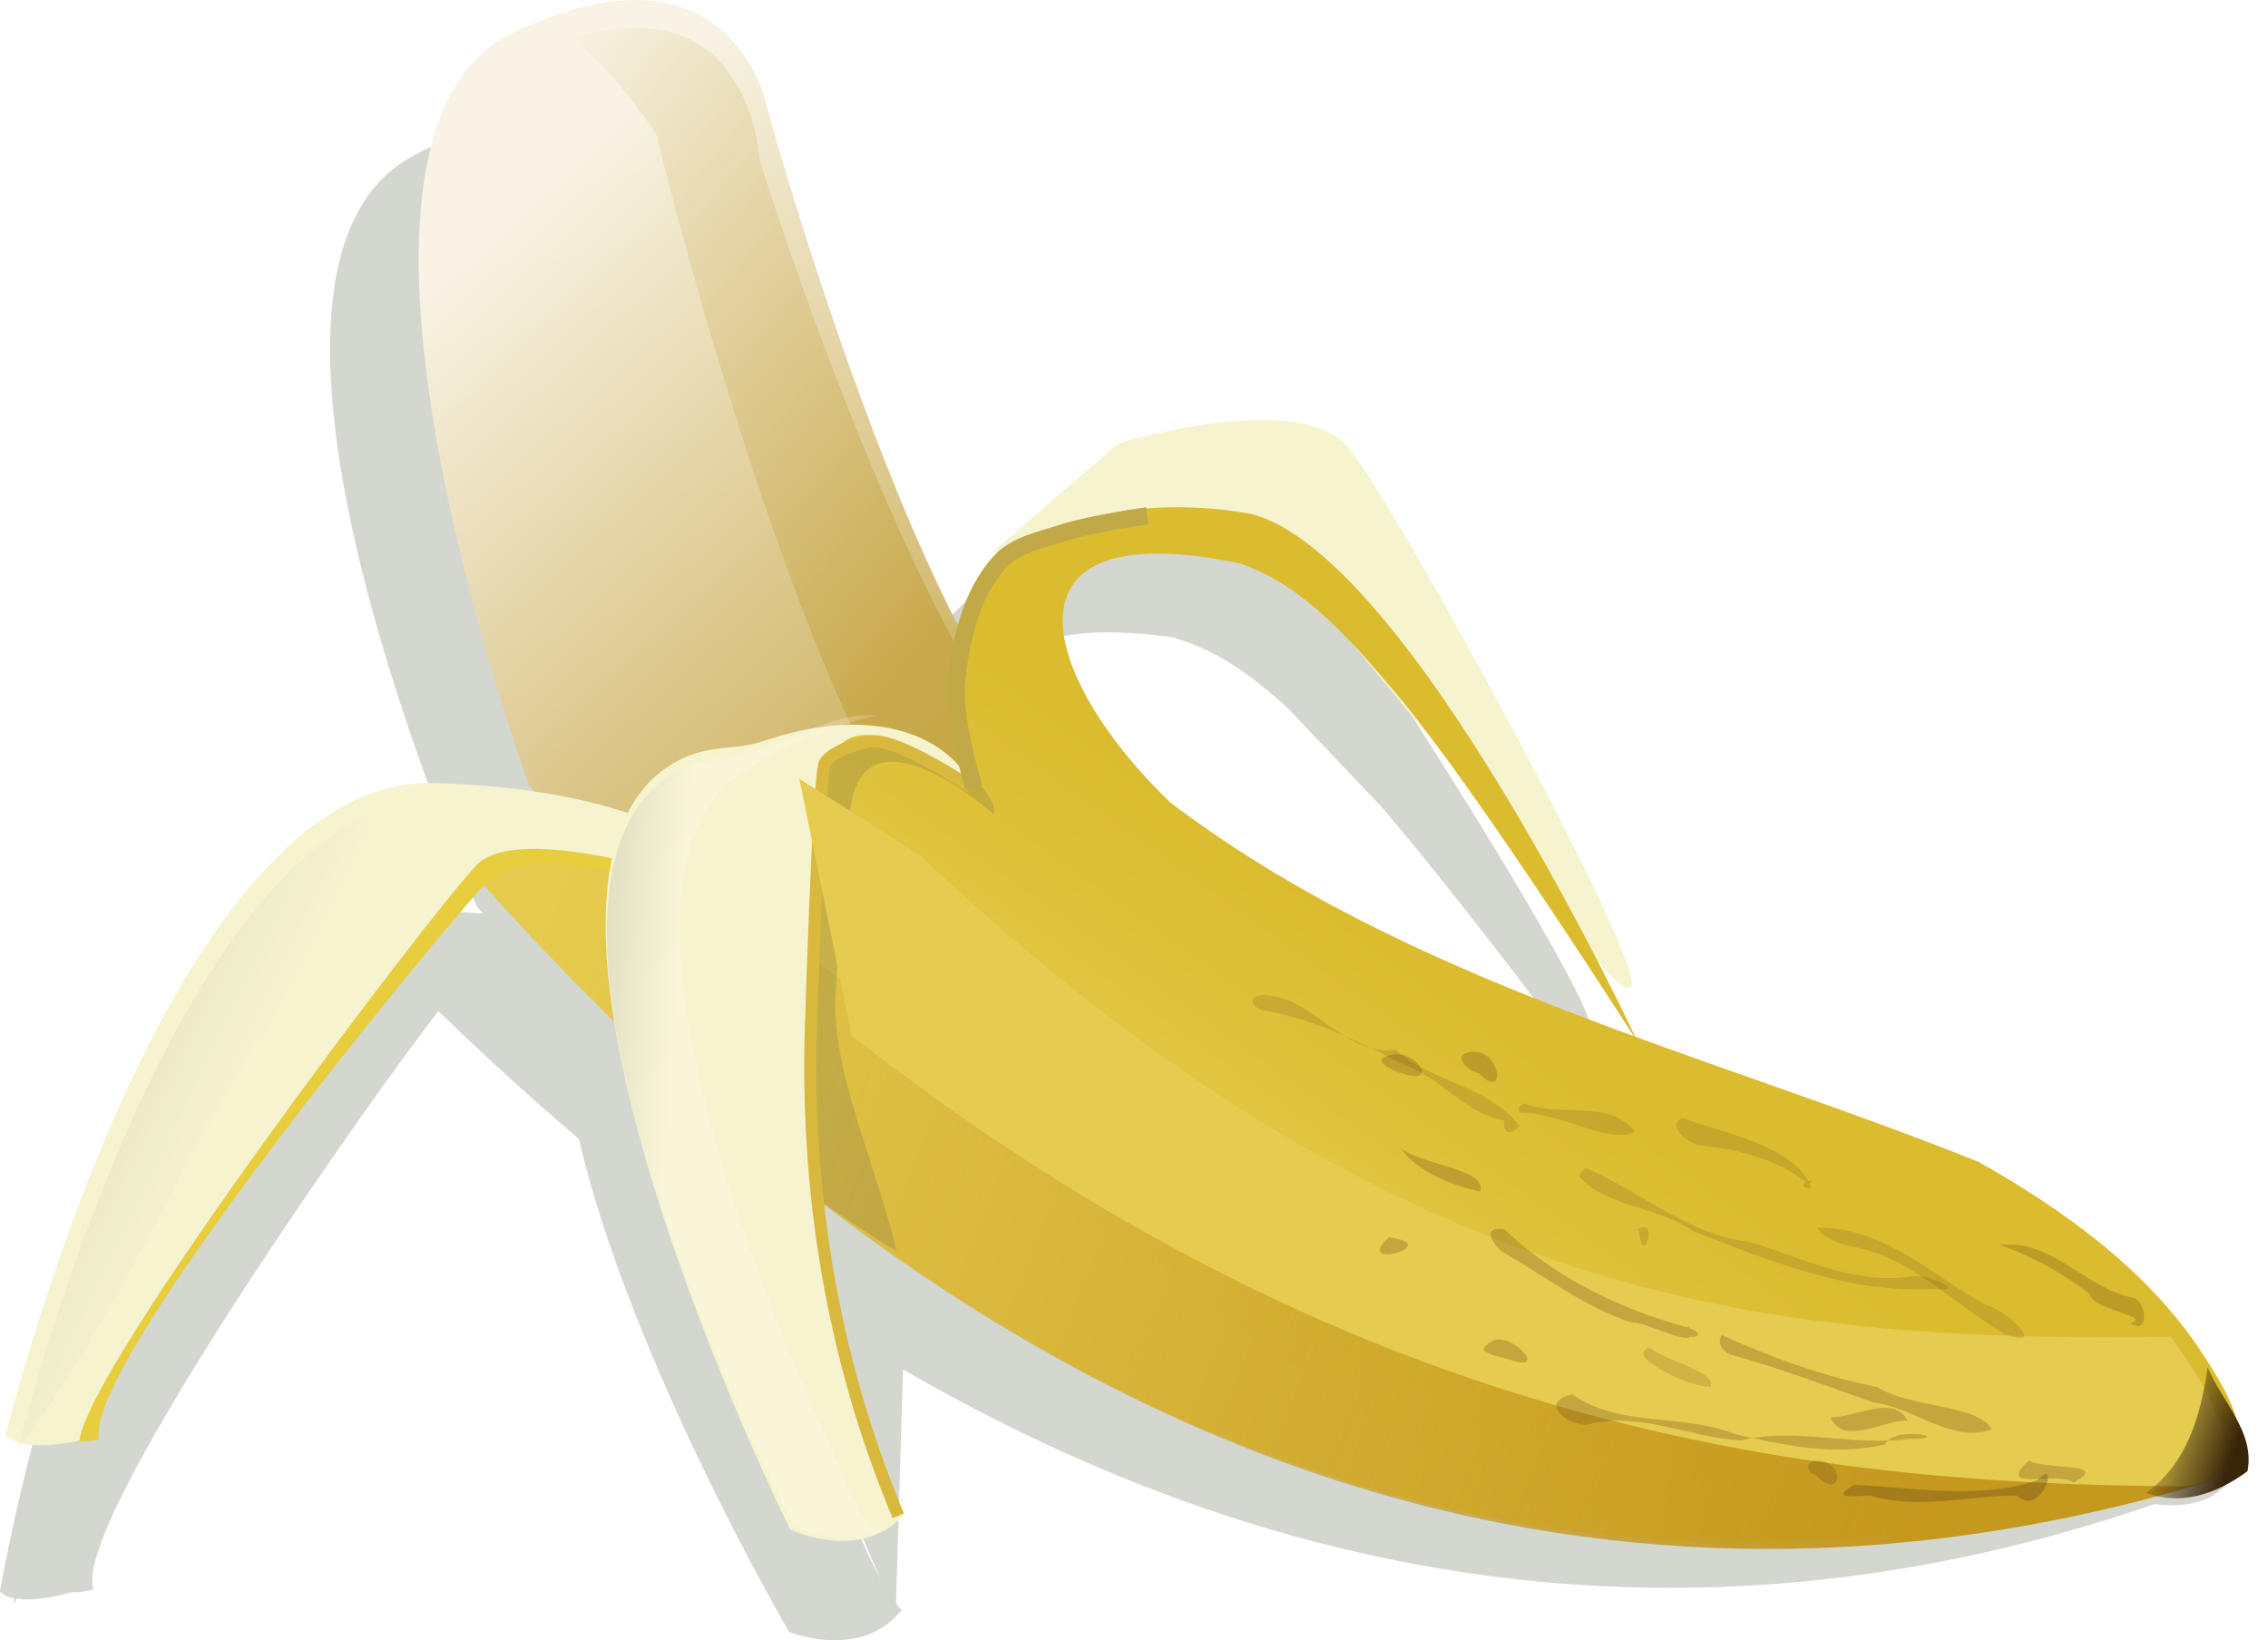<?xml version="1.0" encoding="UTF-8" standalone="no"?>
<!-- Created with Inkscape (http://www.inkscape.org/) -->
<svg
    xmlns:inkscape="http://www.inkscape.org/namespaces/inkscape"
    xmlns:rdf="http://www.w3.org/1999/02/22-rdf-syntax-ns#"
    xmlns="http://www.w3.org/2000/svg"
    xmlns:sodipodi="http://sodipodi.sourceforge.net/DTD/sodipodi-0.dtd"
    xmlns:cc="http://creativecommons.org/ns#"
    xmlns:xlink="http://www.w3.org/1999/xlink"
    xmlns:dc="http://purl.org/dc/elements/1.1/"
    xmlns:svg="http://www.w3.org/2000/svg"
    xmlns:ns1="http://sozi.baierouge.fr"
    id="svg4930"
    sodipodi:docname="Documento nuevo 12"
    viewBox="0 0 262.8 190.08"
    version="1.1"
    inkscape:version="0.47pre4 r22446"
  >
  <defs
      id="defs4932"
    >
    <linearGradient
        id="linearGradient5586"
        inkscape:collect="always"
      >
      <stop
          id="stop5588"
          style="stop-color:#888a85"
          offset="0"
      />
      <stop
          id="stop5590"
          style="stop-color:#888a85;stop-opacity:0"
          offset="1"
      />
    </linearGradient
    >
    <filter
        id="filter5635"
        inkscape:collect="always"
        color-interpolation-filters="sRGB"
      >
      <feGaussianBlur
          id="feGaussianBlur5637"
          stdDeviation="1.04"
          inkscape:collect="always"
      />
    </filter
    >
    <filter
        id="filter5666"
        inkscape:collect="always"
        color-interpolation-filters="sRGB"
      >
      <feGaussianBlur
          id="feGaussianBlur5668"
          stdDeviation="0.353"
          inkscape:collect="always"
      />
    </filter
    >
    <linearGradient
        id="linearGradient6155"
        y2="118.66"
        gradientUnits="userSpaceOnUse"
        x2="-50.205"
        gradientTransform="translate(4.9106e-7 1.591)"
        y1="152.42"
        x1="-29.494"
        inkscape:collect="always"
      >
      <stop
          id="stop5662"
          style="stop-color:#c7a748;stop-opacity:.945"
          offset="0"
      />
      <stop
          id="stop5664"
          style="stop-color:#f8f3e5"
          offset="1"
      />
    </linearGradient
    >
    <linearGradient
        id="linearGradient6192"
        y2="196.62"
        gradientUnits="userSpaceOnUse"
        x2="-87.625"
        gradientTransform="matrix(1.884 -.672 .672 1.884 90.758 -310.05)"
        y1="193.79"
        x1="-94.066"
        inkscape:collect="always"
      >
      <stop
          id="stop5618"
          style="stop-color:#555753"
          offset="0"
      />
      <stop
          id="stop5620"
          style="stop-color:#ffffff;stop-opacity:.982"
          offset="1"
      />
    </linearGradient
    >
    <linearGradient
        id="linearGradient6197"
        y2="161.44"
        xlink:href="#linearGradient5586"
        gradientUnits="userSpaceOnUse"
        x2="-72.372"
        gradientTransform="matrix(1.884 -.672 .672 1.884 39.799 -225.28)"
        y1="152.48"
        x1="-81.211"
        inkscape:collect="always"
    />
    <linearGradient
        id="linearGradient6205"
        y2="166.68"
        gradientUnits="userSpaceOnUse"
        x2="-61.251"
        gradientTransform="matrix(1.884 -.672 .672 1.884 39.799 -225.28)"
        y1="225.02"
        x1="4.243"
        inkscape:collect="always"
      >
      <stop
          id="stop5596"
          style="stop-color:#c5981e"
          offset="0"
      />
      <stop
          id="stop5598"
          style="stop-color:#c5981e;stop-opacity:0"
          offset="1"
      />
    </linearGradient
    >
    <linearGradient
        id="linearGradient6208"
        y2="187.07"
        gradientUnits="userSpaceOnUse"
        x2="-5.75"
        gradientTransform="matrix(1.884 -.672 .672 1.884 39.799 -225.28)"
        y1="200.59"
        x1="-25.25"
        inkscape:collect="always"
      >
      <stop
          id="stop5547"
          style="stop-color:#e6cb4e"
          offset="0"
      />
      <stop
          id="stop5549"
          style="stop-color:#dbbc2f"
          offset="1"
      />
    </linearGradient
    >
    <linearGradient
        id="linearGradient6213"
        y2="126.44"
        gradientUnits="userSpaceOnUse"
        x2="-54.802"
        gradientTransform="matrix(1.884 -.672 .672 1.884 39.799 -225.28)"
        y1="166.53"
        x1="-38"
        inkscape:collect="always"
      >
      <stop
          id="stop5643"
          style="stop-color:#caac53"
          offset="0"
      />
      <stop
          id="stop5645"
          style="stop-color:#f8f3e5"
          offset="1"
      />
    </linearGradient
    >
    <linearGradient
        id="linearGradient6222"
        y2="141.24"
        gradientUnits="userSpaceOnUse"
        x2="168.75"
        gradientTransform="matrix(2 0 0 2 -110.14 -105.74)"
        y1="142.96"
        x1="173.63"
        inkscape:collect="always"
      >
      <stop
          id="stop6218"
          style="stop-color:#382509"
          offset="0"
      />
      <stop
          id="stop6220"
          style="stop-color:#382509;stop-opacity:0"
          offset="1"
      />
    </linearGradient
    >
    <filter
        id="filter6224"
        inkscape:collect="always"
      >
      <feGaussianBlur
          id="feGaussianBlur6226"
          stdDeviation="3.269"
          inkscape:collect="always"
      />
    </filter
    >
  </defs
  >
  <sodipodi:namedview
      id="namedview4934"
      bordercolor="#666666"
      inkscape:pageshadow="2"
      inkscape:guide-bbox="true"
      pagecolor="#ffffff"
      inkscape:window-height="950"
      inkscape:window-maximized="1"
      inkscape:zoom="1"
      inkscape:window-x="0"
      showgrid="false"
      borderopacity="1.0"
      inkscape:current-layer="layer1"
      inkscape:cx="182.06133"
      inkscape:cy="63.234271"
      showguides="true"
      inkscape:window-y="25"
      inkscape:window-width="1280"
      inkscape:pageopacity="0.0"
      inkscape:document-units="mm"
  />
  <g
      id="layer1"
      inkscape:label="Layer 1"
      inkscape:groupmode="layer"
      transform="translate(21.263 -10.703)"
    >
    <path
        id="path6019"
        style="filter:url(#filter6224);fill:#d3d7cf"
        d="m30.726 26.742c-1.401 0.611-2.876 1.334-4.426 2.202-24.797 13.895 7.744 86.895 7.744 86.895l0.661 0.735c-3.437-0.269-7.257-0.36-11.606-0.191-31.097 1.214-44.362 78.724-44.362 78.724s0.37 0.565 1.663 0.843c-0.026 0.144-0.151 0.748-0.151 0.748 0.158-0.243 0.275-0.49 0.43-0.733 1.244 0.211 3.228 0.106 6.421-0.754 0.656 0.031 1.428-0.036 2.452-0.319-2.685-7.891 33.693-59.138 39.995-67.002 5.462 5.303 10.894 10.237 16.267 14.794 6.02 25.818 24.368 57.149 24.368 57.149s8.365 3.355 13.008-2.534c-0.202-0.26-0.431-0.54-0.629-0.817l0.809-27.079c59.005 34.191 110.04 27.659 145 15.605 3.344 0.45 7.142-0.112 8.836-3.034 0.245-0.223 0.464-0.483 0.602-0.808 0.357-0.839 0.22-0.967-0.12-0.902-0.009-1.253-0.401-2.441-0.933-3.548-0.616-2.938-2.885-5.994-4.681-8.391-6.836-9.125-17.157-15.51-27.447-20.421-13.374-4.322-27.122-7.824-40.721-11.77-0.558-0.999-2.248-4.01-5.085-8.692 2.322 2.452 4.143 3.932 4.284 2.632 0.435-4.008-30.793-53.12-36.94-59.713-6.147-6.593-26.713 1.282-26.713 1.282l-13.703 13.61 3.376-0.858c-0.912 0.501-1.724 1.113-2.368 1.919-2.004 2.51-3.066 5.658-3.605 8.935-13.975-22.509-26.825-59.348-26.825-59.348s-4.597-18.314-25.605-9.156zm70.003 57.982c3.195-0.88 7.717-1.02 13.836-0.168 5.123 1.381 9.52 4.644 13.527 8.353l10.714 11.284c9.9 11.595 23.411 29.808 24.941 31.877-19.353-5.622-38.379-12.125-55.426-23.292-6.568-5.49-11.692-12.007-13.329-17.439l5.736-10.614zm-25.311 95.376c1.506 4.543 3.305 9.104 5.386 13.606-2.11-3.707-3.844-8.411-5.386-13.606z"
    />
    <path
        id="path5639"
        style="fill:url(#linearGradient6213)"
        d="m40.033 101.66s-27.506-75.023-1.815-87.188 29.486 9.003 29.486 9.003 22.508 82.06 41.012 79.215c18.504-2.845-55.801 16.146-55.801 16.146l-12.882-17.18z"
    />
    <path
        id="path5649"
        sodipodi:nodetypes="cccscc"
        style="filter:url(#filter5666);fill:url(#linearGradient6155)"
        transform="matrix(1.884 -.672 .672 1.884 39.799 -225.28)"
        d="m-37.788 114.15c1.657 2.978 2.602 6.76 2.602 6.76s-3.675 34.538 1.211 46.459c8.534 0.677 15.999 1.145 11.344 0.25-9.192-1.768-7.414-43.304-7.414-43.304s2.881-9.758-7.742-10.165z"
    />
    <path
        id="path5628"
        style="fill:#f6f3cf"
        d="m93.707 74.728 14.603-12.639s21.058-6.448 26.738 0.55c5.681 6.998 33.472 58.134 32.764 62.103-0.708 3.969-15.093-18.505-15.093-18.505l-27.09-32.809-14.43-1.755-17.493 3.052z"
    />
    <path
        id="path5015"
        sodipodi:nodetypes="ccsscsccscccsss"
        style="fill:url(#linearGradient6208)"
        d="m231.59 181.99c-47.363 13.752-123.3 18.446-203.78-76.722-0.997-4.9 13.664 7.805 23.115 3.768 0 0 20.399-14.682 31.923-13.636 3.521 0.32 5.689 7.45 8.844 5.855-4.811-9.027-1.795-18.662 2.96-24.328 6.409-7.636 19.662-8.417 29.161-6.646 18.522 4.942 44.778 61.356 44.778 61.356s-18.923-29.718-27.902-40.348c-5.113-6.053-10.719-12.696-18.21-15.277-29.189-6.129-23.007 13.421-8.146 27.679 27.7 20.991 62.016 28.973 93.684 41.663 9.93 5.604 19.766 12.7 25.96 22.272 2.309 3.567 5.536 8.439 3.609 12.226-0.962 1.891-3.957 1.546-5.994 2.138z"
    />
    <path
        id="path5527"
        sodipodi:nodetypes="csscssccc"
        style="fill:url(#linearGradient6205)"
        d="m27.604 105.21c80.484 95.167 157.87 91.488 205.23 77.736 2.037-0.591 2.139-0.444 3.101-2.335 1.367-2.687 0.353 1.566-1.3-1.36-9.747 1.532-4.742-6.642-15.822-7.336-2.913-0.183-22.991 5.125-25.986 4.77-40.402-4.801-86.449-22.606-136.35-69.597-2.577 1.647-4.29 2.857-4.29 2.857-10.456 2.761-16.54-4.258-24.587-4.734z"
    />
    <path
        id="path5570"
        sodipodi:nodetypes="csccsc"
        style="fill:#e8ce3d"
        d="m65.83 116.11s-25.015-9.097-30.488-3.391c-5.473 5.705-47.302 56.566-45.117 64.796-7.349 1.495-4.022-5.239-4.022-5.239s13.137-69.99 44.244-69.072c31.107 0.918 36.952 13.097 35.383 12.906z"
    />
    <path
        id="path5574"
        sodipodi:nodetypes="csccsc"
        style="fill:#f6f3cf"
        d="m64.452 114.35s-25.015-9.097-30.488-3.391c-5.473 5.705-45.035 57.914-46.026 66.713-7.349 1.495-8.514-0.717-8.514-0.717s18.538-76.429 49.645-75.511c31.107 0.918 36.952 13.097 35.383 12.906z"
    />
    <path
        id="path5576"
        sodipodi:nodetypes="cccccscc"
        style="opacity:.2;fill:url(#linearGradient6197)"
        d="m22.044 104.86c-26.008 11.086-41.223 73.824-41.223 73.824 19.69-26.265 22.64-50.928 51.364-72.7 5.441 0.161 15.942 2.292 19.933 3.015l1.897-1.937c-5.429-1.966-13.052-3.569-23.546-3.879-2.916-0.086-5.736 0.531-8.426 1.678l-0-0z"
    />
    <path
        id="path5602"
        sodipodi:nodetypes="cccccscc"
        style="opacity:.2;fill:url(#linearGradient6197)"
        d="m22.044 104.86c-26.008 11.086-41.223 73.824-41.223 73.824 19.69-26.265 22.64-50.928 51.364-72.7 5.441 0.161 15.942 2.292 19.933 3.015l1.897-1.937c-5.429-1.966-13.052-3.569-23.546-3.879-2.916-0.086-5.736 0.531-8.426 1.678l-0-0z"
    />
    <path
        id="path5606"
        sodipodi:nodetypes="csccsscc"
        style="opacity:.2;fill:#555753"
        d="m68.622 99.111c-2.806 1.067-5.85 2.558-9.197 4.54-14.803 8.768-10.669 16.174-1.738 38.931 5.759-1.185 19.974 10.563 24.962 13.082-2.873-11.436-7.678-21.297-7.073-29.996 0.798-11.489 1.012-20.534 2.336-23.766 3.296-8.048 15.899 3.089 15.899 3.089 1.206-0.679-5.549-13.353-25.189-5.881z"
    />
    <path
        id="path5604"
        sodipodi:nodetypes="csccssc"
        style="fill:#f6f3cf"
        d="m90.842 101.92s-12.59-11.171-15.885-3.123c-3.044 7.434-4.664 67.913 8.496 87.484-5.036 5.558-13.157 1.68-13.157 1.68s-37.113-74.847-13.554-88.801c3.943-2.336 7.079-1.432 10.274-2.521 18.503-6.304 25.001 4.619 23.826 5.28z"
    />
    <path
        id="path5611"
        sodipodi:nodetypes="cscccscc"
        style="opacity:.2;fill:url(#linearGradient6192)"
        d="m66.721 97.642c-2.806 1.067-6.521 0.674-9.868 2.657-23.559 13.954 13.838 87.366 13.838 87.366s5.661 2.668 10.464 0.316c-1.183-0.342-1.972-0.69-1.972-0.69s-37.418-73.471-13.859-87.424c5.83-3.453 10.813-5.336 15.033-6.224-3.701-0.512-7.75 1.761-13.636 4z"
    />
    <path
        id="path5624"
        sodipodi:nodetypes="csccc"
        style="stroke:#d9b83e;stroke-width:1.417;fill:none"
        d="m91.188 101.9s-8.582-5.831-11.694-5.252c-1.738 0.323-4.364 1.158-5.206 2.52-0.707 2.11-1.578 30.555-1.578 30.555-0.566 18.269 2.141 37.586 10.114 56.644"
    />
    <path
        id="path5626"
        sodipodi:nodetypes="caaaa"
        style="stroke:#c2a947;stroke-width:2px;fill:none"
        d="m91.594 102.04s-2.396-7.982-2.04-12.035c0.44-5.006 1.675-10.493 5.072-14.196 1.839-2.005 4.834-2.558 7.422-3.397 3.115-1.011 9.633-1.934 9.633-1.934"
    />
    <path
        id="path5553"
        sodipodi:nodetypes="ccccccccc"
        style="filter:url(#filter5635);fill:#e5cb50"
        transform="matrix(1.884 -.672 .672 1.884 39.799 -225.28)"
        d="m-39.932 158.92-2.15 15.031c19.328 30.513 42.252 42.73 63.962 50.532 0.032 0.007 0.062 0.025 0.094 0.031 4.009 0.996 3.162-4.011 2.594-6.5-0.156-0.662-0.349-1.323-0.562-1.969-20.883-7.161-41.243-16.015-58.859-50.636l-5.078-6.489v0z"
    />
    <path
        id="path5568"
        sodipodi:nodetypes="cccc"
        style="fill:url(#linearGradient6222)"
        d="m234.54 169.13c-0.733 5.406-2.409 11.365-7.189 14.575 3.806 1.408 7.844 0.42 11.809-2.503 0.905-4.557-3.044-8.159-4.62-12.073z"
    />
    <path
        id="path5691"
        style="opacity:.2;fill:#75511a"
        d="m189.25 152.98c7.592-0.162 13.326 5.473 19.521 8.923 2.26 0.418 7.577 5.435 2.139 3.346-5.917-3.493-10.897-9.035-17.976-10.17-1.346-0.405-2.865-0.859-3.684-2.099z"
    />
    <path
        id="path5693"
        style="opacity:.3;fill:#75511a"
        d="m178.26 165.43c5.79 2.617 11.811 4.803 18.058 6.031 3.658 2.406 11.951 2.049 13.191 4.917-4.741 1.597-9.041-2.615-13.714-3.153-5.49-1.956-10.97-3.994-16.578-5.555-0.841-0.339-1.619-1.374-0.957-2.24z"
    />
    <path
        id="path5695"
        style="opacity:.2;fill:#75511a"
        d="m162.47 146.05c6.399 2.733 11.888 7.787 19.032 8.577 6.151 1.902 12.319 5.083 18.943 3.961 1.804-0.164 6.729 1.968 2.12 1.502-9.739 0.478-18.906-3.295-27.786-6.79-3.922-2.79-10.065-2.728-13.059-6.268l0.226-0.471 0.524-0.511z"
    />
    <path
        id="path5697"
        style="opacity:.3;fill:#75511a"
        d="m210.43 155c6.062-0.831 10.075 5.194 15.612 6.112 1.434 0.59 1.826 4.38-0.475 2.928 2.712-0.799-4.418-1.499-4.711-3.392-3.153-2.408-6.64-4.421-10.426-5.648z"
    />
    <path
        id="path5699"
        style="opacity:.2;fill:#75511a"
        d="m169.87 166.9c1.965 1.515 7.788 2.824 7.075 4.468-1.456 0.498-10.383-3.568-7.075-4.468z"
    />
    <path
        id="path5701"
        style="opacity:.2;fill:#75511a"
        d="m173.69 140.26c4.938 1.84 13.271 3.295 14.921 8.137-2.615-0.059 1.221-1.589-0.338-0.487-3.535-2.865-7.87-3.931-12.32-4.452-1.247 0.087-4.37-2.352-2.263-3.198z"
    />
    <path
        id="path5703"
        style="opacity:.2;fill:#75511a"
        d="m155.43 138.6c4.048 1.619 9.816-0.545 12.783 3.263-2.819 1.597-9.082-2.389-13.312-2.207-0.452-0.377-0.008-1.122 0.529-1.056z"
    />
    <path
        id="path5705"
        style="opacity:.3;fill:#75511a"
        d="m153.06 153.17c5.917 5.639 13.487 9.289 21.326 11.402 3.173 1.177-1.63 1.718-0.047-0.218 1.999 3.429-4.868-0.599-6.528-0.4-5.443-1.697-10.06-5.405-14.966-8.155-1.215-0.883-2.409-3.113 0.215-2.629z"
    />
    <path
        id="path5707"
        style="opacity:.2;fill:#75511a"
        d="m168.24 153.33c2.962-2.097 0.766 4.774 0.439 0.022-0.045-0.193-0.398-0.282-0.439-0.022z"
    />
    <path
        id="path5709"
        style="opacity:.3;fill:#75511a"
        d="m141.04 143.75c2.279 1.964 10.146 2.373 9.187 5.057-3.236-0.743-7.248-2.275-9.187-5.057z"
    />
    <path
        id="path5711"
        style="opacity:.3;fill:#75511a"
        d="m151.32 166.35c2.044-1.919 7.186 3.582 2.461 1.952-0.621-0.297-4.62-0.744-2.461-1.952z"
    />
    <path
        id="path5713"
        style="opacity:.3;fill:#75511a"
        d="m149.85 132.6c2.797 0.261 3.39 5.724 0.225 2.471-1.766-0.361-3.305-2.588-0.225-2.471z"
    />
    <path
        id="path5715"
        style="opacity:.3;fill:#75511a"
        d="m139.65 154.09c6.711 0.847-4.287 3.981 0 0z"
    />
    <path
        id="path5717"
        style="opacity:.3;fill:#75511a"
        d="m139.86 132.98c2.764-0.869 5.861 3.638 1.348 2.115-0.908-0.207-3.997-1.542-1.348-2.115z"
    />
    <path
        id="path5719"
        style="opacity:.2;fill:#75511a"
        d="m124.91 126.02c5.992-0.049 9.394 7.151 15.552 6.351 4.232 3.815 10.787 4.129 14.335 8.828-2.849 2.796-1.527-3.699-1.176-0.541-4.819-0.524-7.677-4.895-11.946-6.464-5.314-2.648-10.672-5.439-16.584-6.41-1.14-0.294-2.024-1.55-0.181-1.764z"
    />
    <path
        id="path5723"
        style="opacity:.3;fill:#75511a"
        d="m189.37 180c3.245 0.023 2.806 4.794-0.255 1.651-1.24-0.417-1.102-1.833 0.255-1.651z"
    />
    <path
        id="path5725"
        style="opacity:.4;fill:#75511a"
        d="m193.58 182.78c7.054 0.319 14.348 1.747 21.232-0.526 2.721-3.032 0.501 4.526-2.363 1.761-5.717 0.021-11.441 1.678-17.048-0.001-1.163-0.018-5.043 0.598-1.82-1.235z"
    />
    <path
        id="path5727"
        style="opacity:.3;fill:#75511a"
        d="m190.85 174.96c2.725 0.063 7.359-2.731 8.922 0.374-2.637-0.119-7.509 3.022-8.922-0.374z"
    />
    <path
        id="path5729"
        style="opacity:.3;fill:#75511a"
        d="m160.94 172.3c5.512 3.892 12.717 2.148 18.75 4.575 5.689 1.313 11.668 2.611 17.471 1.212 1.155-2.315 8.298-0.606 2.814-0.645-6.479 0.927-13.046-1.353-19.481 0.176-5.989-0.278-11.783-3.429-17.842-1.811-2.255 0.164-5.754-2.664-1.712-3.507z"
    />
    <path
        id="path5731"
        style="opacity:.3;fill:#75511a"
        d="m213.82 179.95c1.862 1.163 9.692 0.137 5.171 2.562-1.697-1.409-9.228 1.235-5.171-2.562z"
    />
  </g
  >
</svg
>
